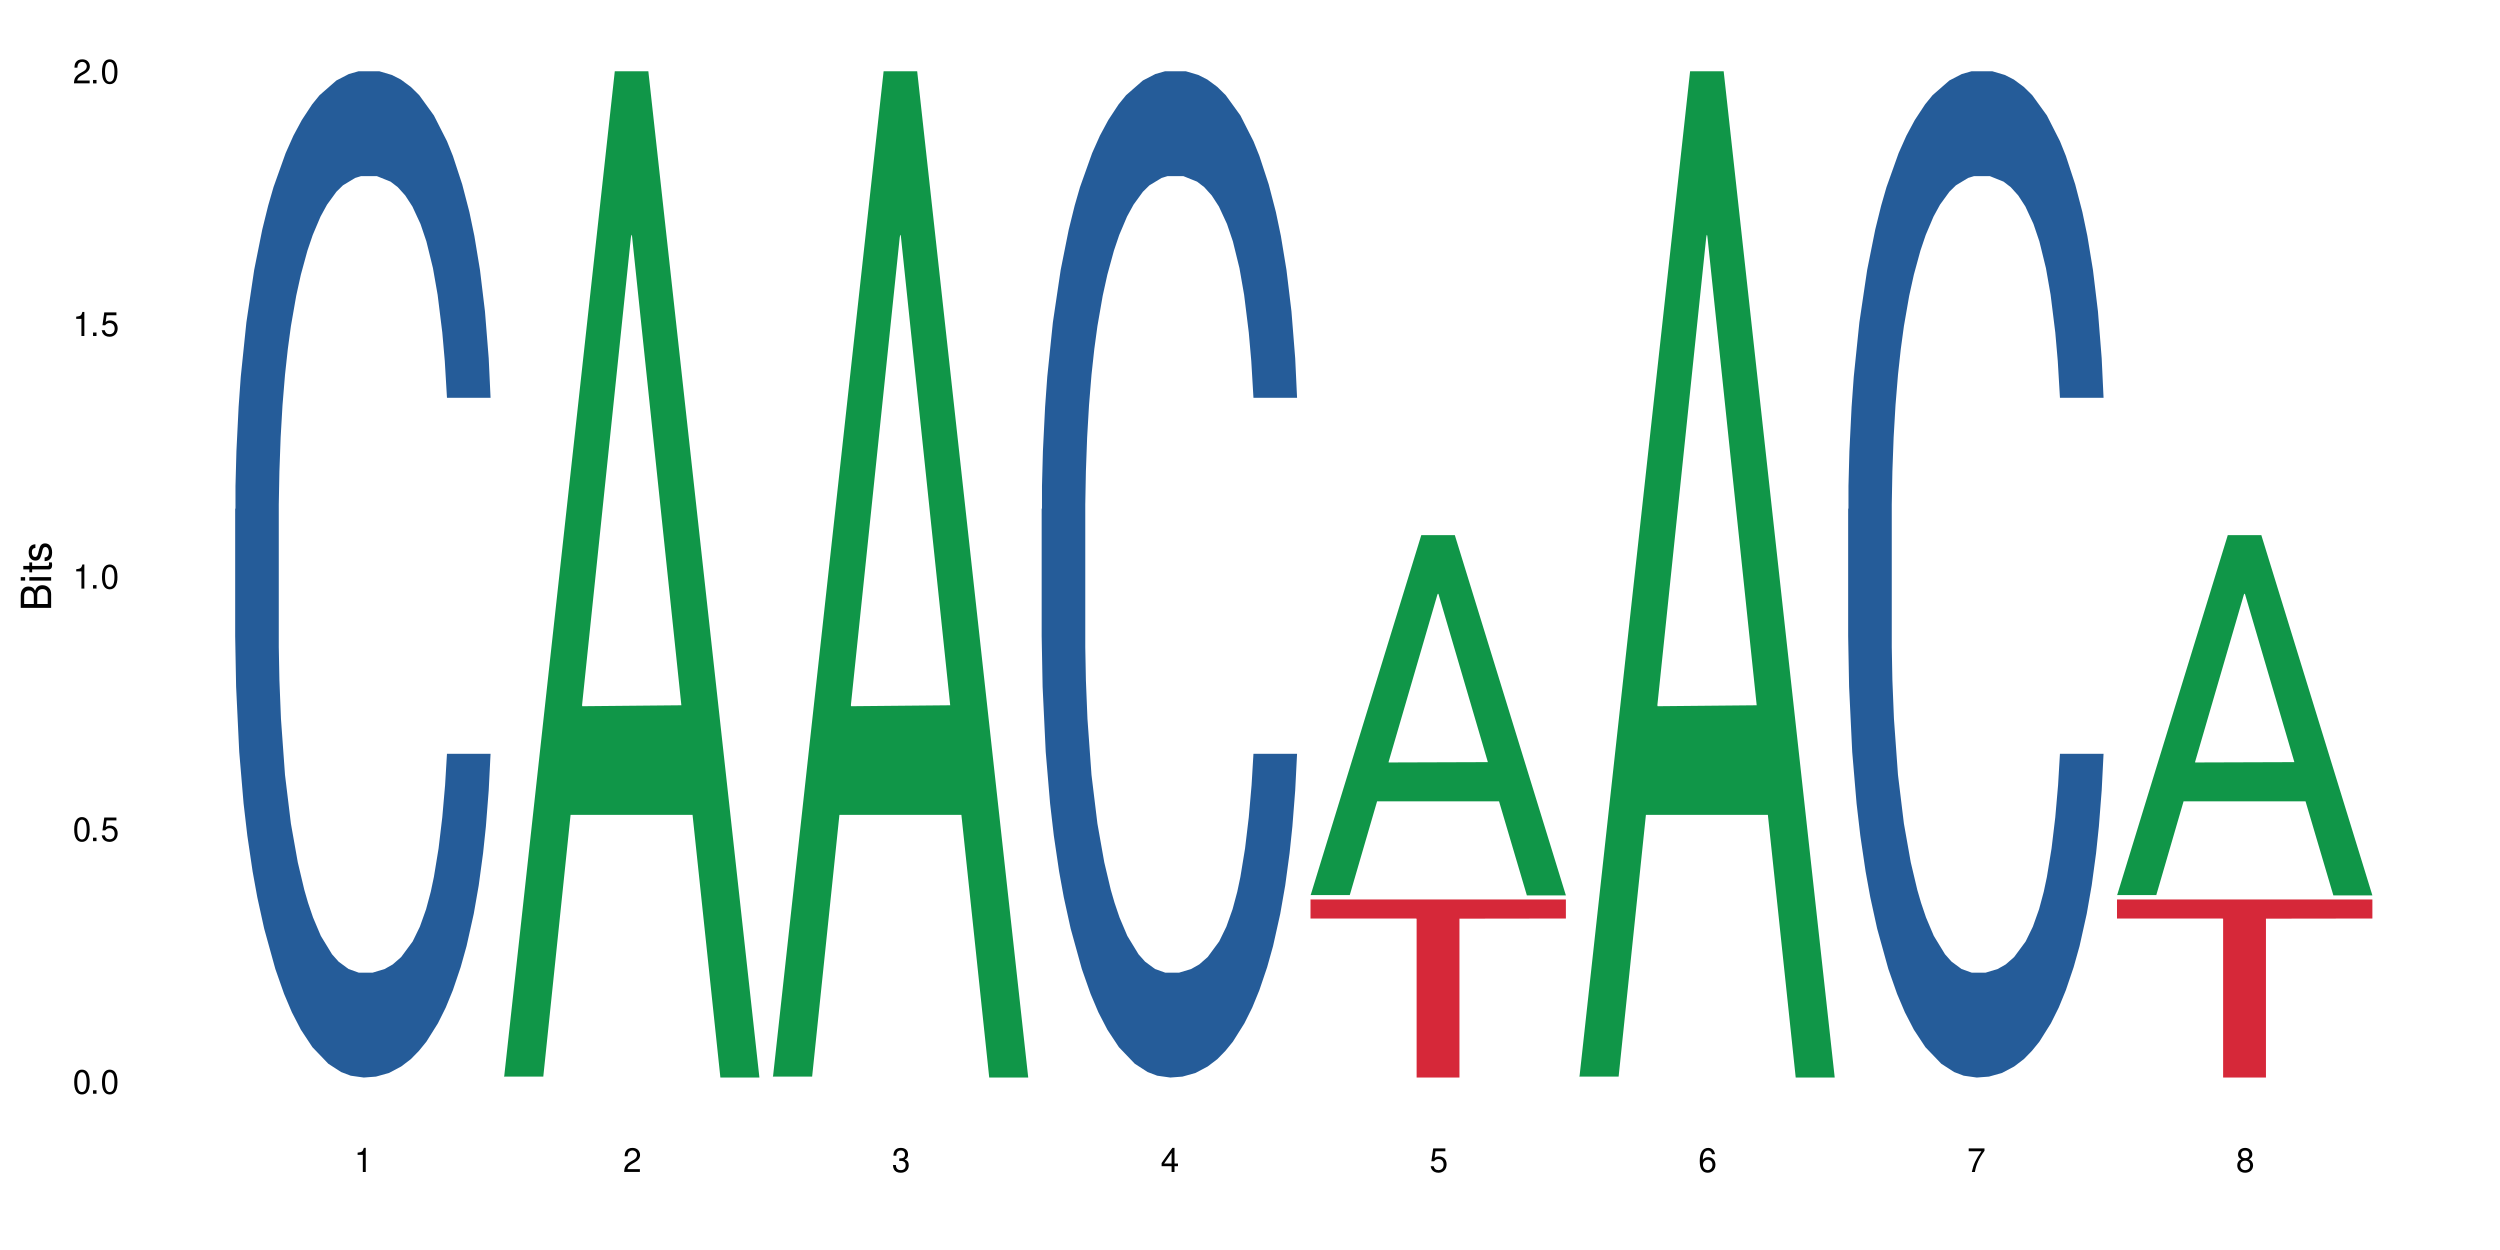 <?xml version="1.0" encoding="UTF-8"?>
<svg xmlns="http://www.w3.org/2000/svg" xmlns:xlink="http://www.w3.org/1999/xlink" width="720" height="360" viewBox="0 0 720 360">
<defs>
<g>
<g id="glyph-0-0">
</g>
<g id="glyph-0-1">
<path d="M 2.641 -6.938 C 2 -6.938 1.422 -6.656 1.078 -6.172 C 0.641 -5.562 0.406 -4.641 0.406 -3.359 C 0.406 -1.016 1.188 0.219 2.641 0.219 C 4.078 0.219 4.859 -1.016 4.859 -3.297 C 4.859 -4.641 4.656 -5.547 4.203 -6.172 C 3.844 -6.656 3.281 -6.938 2.641 -6.938 Z M 2.641 -6.188 C 3.547 -6.188 4 -5.25 4 -3.375 C 4 -1.406 3.562 -0.484 2.625 -0.484 C 1.734 -0.484 1.281 -1.438 1.281 -3.344 C 1.281 -5.25 1.734 -6.188 2.641 -6.188 Z M 2.641 -6.188 "/>
</g>
<g id="glyph-0-2">
<path d="M 1.828 -1 L 0.828 -1 L 0.828 0 L 1.828 0 Z M 1.828 -1 "/>
</g>
<g id="glyph-0-3">
<path d="M 4.562 -6.797 L 1.062 -6.797 L 0.547 -3.094 L 1.328 -3.094 C 1.719 -3.562 2.047 -3.734 2.578 -3.734 C 3.484 -3.734 4.062 -3.109 4.062 -2.094 C 4.062 -1.125 3.484 -0.531 2.578 -0.531 C 1.828 -0.531 1.375 -0.906 1.188 -1.672 L 0.328 -1.672 C 0.453 -1.109 0.547 -0.844 0.75 -0.594 C 1.125 -0.078 1.828 0.219 2.594 0.219 C 3.969 0.219 4.922 -0.781 4.922 -2.219 C 4.922 -3.562 4.031 -4.484 2.719 -4.484 C 2.25 -4.484 1.859 -4.359 1.469 -4.062 L 1.734 -5.969 L 4.562 -5.969 Z M 4.562 -6.797 "/>
</g>
<g id="glyph-0-4">
<path d="M 2.484 -4.938 L 2.484 0 L 3.328 0 L 3.328 -6.938 L 2.766 -6.938 C 2.469 -5.875 2.281 -5.734 0.984 -5.562 L 0.984 -4.938 Z M 2.484 -4.938 "/>
</g>
<g id="glyph-0-5">
<path d="M 4.859 -0.828 L 1.281 -0.828 C 1.359 -1.406 1.672 -1.781 2.5 -2.281 L 3.469 -2.828 C 4.406 -3.344 4.906 -4.062 4.906 -4.906 C 4.906 -5.484 4.672 -6.031 4.266 -6.406 C 3.859 -6.766 3.375 -6.938 2.719 -6.938 C 1.859 -6.938 1.219 -6.625 0.844 -6.031 C 0.609 -5.672 0.5 -5.234 0.484 -4.531 L 1.328 -4.531 C 1.359 -5.016 1.406 -5.281 1.531 -5.516 C 1.75 -5.938 2.188 -6.203 2.703 -6.203 C 3.469 -6.203 4.031 -5.641 4.031 -4.891 C 4.031 -4.344 3.719 -3.859 3.125 -3.516 L 2.234 -3 C 0.812 -2.172 0.406 -1.531 0.328 -0.016 L 4.859 -0.016 Z M 4.859 -0.828 "/>
</g>
<g id="glyph-0-6">
<path d="M 2.125 -3.188 L 2.578 -3.188 C 3.5 -3.188 3.984 -2.766 3.984 -1.922 C 3.984 -1.062 3.469 -0.531 2.594 -0.531 C 1.656 -0.531 1.203 -1 1.156 -2.016 L 0.312 -2.016 C 0.344 -1.453 0.438 -1.094 0.609 -0.781 C 0.953 -0.109 1.625 0.219 2.547 0.219 C 3.953 0.219 4.859 -0.625 4.859 -1.938 C 4.859 -2.828 4.516 -3.297 3.703 -3.594 C 4.344 -3.844 4.656 -4.328 4.656 -5.031 C 4.656 -6.219 3.875 -6.938 2.578 -6.938 C 1.203 -6.938 0.484 -6.172 0.453 -4.703 L 1.297 -4.703 C 1.312 -5.125 1.344 -5.359 1.453 -5.578 C 1.641 -5.969 2.062 -6.203 2.594 -6.203 C 3.344 -6.203 3.797 -5.75 3.797 -5 C 3.797 -4.516 3.609 -4.219 3.25 -4.047 C 3.016 -3.953 2.703 -3.922 2.125 -3.906 Z M 2.125 -3.188 "/>
</g>
<g id="glyph-0-7">
<path d="M 3.141 -1.672 L 3.141 0 L 3.984 0 L 3.984 -1.672 L 4.984 -1.672 L 4.984 -2.438 L 3.984 -2.438 L 3.984 -6.938 L 3.359 -6.938 L 0.266 -2.578 L 0.266 -1.672 Z M 3.141 -2.438 L 1 -2.438 L 3.141 -5.5 Z M 3.141 -2.438 "/>
</g>
<g id="glyph-0-8">
<path d="M 4.781 -5.125 C 4.609 -6.266 3.891 -6.938 2.844 -6.938 C 2.094 -6.938 1.422 -6.578 1.031 -5.953 C 0.594 -5.266 0.406 -4.422 0.406 -3.172 C 0.406 -2 0.578 -1.25 0.984 -0.641 C 1.359 -0.078 1.953 0.219 2.703 0.219 C 3.984 0.219 4.922 -0.75 4.922 -2.094 C 4.922 -3.375 4.062 -4.281 2.844 -4.281 C 2.172 -4.281 1.641 -4.031 1.281 -3.516 C 1.281 -5.234 1.828 -6.188 2.797 -6.188 C 3.391 -6.188 3.797 -5.797 3.938 -5.125 Z M 2.734 -3.531 C 3.547 -3.531 4.062 -2.953 4.062 -2.031 C 4.062 -1.156 3.484 -0.531 2.703 -0.531 C 1.922 -0.531 1.328 -1.188 1.328 -2.078 C 1.328 -2.938 1.906 -3.531 2.734 -3.531 Z M 2.734 -3.531 "/>
</g>
<g id="glyph-0-9">
<path d="M 4.984 -6.797 L 0.438 -6.797 L 0.438 -5.969 L 4.109 -5.969 C 2.5 -3.656 1.828 -2.234 1.328 0 L 2.219 0 C 2.594 -2.172 3.453 -4.047 4.984 -6.094 Z M 4.984 -6.797 "/>
</g>
<g id="glyph-0-10">
<path d="M 3.75 -3.656 C 4.469 -4.094 4.688 -4.438 4.688 -5.078 C 4.688 -6.172 3.844 -6.938 2.641 -6.938 C 1.438 -6.938 0.594 -6.172 0.594 -5.094 C 0.594 -4.438 0.812 -4.094 1.516 -3.656 C 0.734 -3.266 0.359 -2.703 0.359 -1.922 C 0.359 -0.656 1.281 0.219 2.641 0.219 C 3.984 0.219 4.922 -0.656 4.922 -1.922 C 4.922 -2.703 4.531 -3.266 3.75 -3.656 Z M 2.641 -6.188 C 3.359 -6.188 3.812 -5.75 3.812 -5.062 C 3.812 -4.406 3.344 -3.984 2.641 -3.984 C 1.922 -3.984 1.453 -4.406 1.453 -5.078 C 1.453 -5.75 1.922 -6.188 2.641 -6.188 Z M 2.641 -3.266 C 3.484 -3.266 4.062 -2.719 4.062 -1.906 C 4.062 -1.078 3.484 -0.531 2.625 -0.531 C 1.797 -0.531 1.219 -1.094 1.219 -1.906 C 1.219 -2.719 1.781 -3.266 2.641 -3.266 Z M 2.641 -3.266 "/>
</g>
<g id="glyph-1-0">
</g>
<g id="glyph-1-1">
<path d="M 0 -0.953 L 0 -4.891 C 0 -5.719 -0.234 -6.344 -0.734 -6.797 C -1.188 -7.234 -1.812 -7.469 -2.5 -7.469 C -3.547 -7.469 -4.188 -7 -4.625 -5.875 C -4.984 -6.688 -5.625 -7.094 -6.531 -7.094 C -7.172 -7.094 -7.734 -6.859 -8.141 -6.391 C -8.562 -5.922 -8.75 -5.344 -8.75 -4.5 L -8.75 -0.953 Z M -4.984 -2.062 L -7.766 -2.062 L -7.766 -4.219 C -7.766 -4.844 -7.688 -5.203 -7.453 -5.5 C -7.219 -5.812 -6.859 -5.969 -6.375 -5.969 C -5.891 -5.969 -5.531 -5.812 -5.297 -5.5 C -5.062 -5.203 -4.984 -4.844 -4.984 -4.219 Z M -0.984 -2.062 L -4 -2.062 L -4 -4.781 C -4 -5.766 -3.438 -6.359 -2.484 -6.359 C -1.547 -6.359 -0.984 -5.766 -0.984 -4.781 Z M -0.984 -2.062 "/>
</g>
<g id="glyph-1-2">
<path d="M -6.281 -1.797 L -6.281 -0.797 L 0 -0.797 L 0 -1.797 Z M -8.75 -1.797 L -8.75 -0.797 L -7.484 -0.797 L -7.484 -1.797 Z M -8.75 -1.797 "/>
</g>
<g id="glyph-1-3">
<path d="M -6.281 -3.047 L -6.281 -2.016 L -8.016 -2.016 L -8.016 -1.016 L -6.281 -1.016 L -6.281 -0.172 L -5.469 -0.172 L -5.469 -1.016 L -0.719 -1.016 C -0.078 -1.016 0.281 -1.453 0.281 -2.234 C 0.281 -2.5 0.25 -2.719 0.188 -3.047 L -0.641 -3.047 C -0.609 -2.906 -0.594 -2.766 -0.594 -2.562 C -0.594 -2.141 -0.719 -2.016 -1.156 -2.016 L -5.469 -2.016 L -5.469 -3.047 Z M -6.281 -3.047 "/>
</g>
<g id="glyph-1-4">
<path d="M -4.531 -5.25 C -5.766 -5.25 -6.469 -4.422 -6.469 -2.969 C -6.469 -1.516 -5.719 -0.562 -4.547 -0.562 C -3.562 -0.562 -3.094 -1.062 -2.734 -2.562 L -2.516 -3.484 C -2.344 -4.188 -2.094 -4.469 -1.641 -4.469 C -1.047 -4.469 -0.641 -3.875 -0.641 -3 C -0.641 -2.453 -0.797 -2 -1.062 -1.75 C -1.25 -1.594 -1.422 -1.531 -1.875 -1.469 L -1.875 -0.406 C -0.422 -0.453 0.281 -1.266 0.281 -2.922 C 0.281 -4.5 -0.5 -5.516 -1.719 -5.516 C -2.656 -5.516 -3.172 -4.984 -3.469 -3.734 L -3.703 -2.766 C -3.891 -1.953 -4.156 -1.609 -4.594 -1.609 C -5.188 -1.609 -5.547 -2.125 -5.547 -2.938 C -5.547 -3.75 -5.203 -4.172 -4.531 -4.203 Z M -4.531 -5.25 "/>
</g>
</g>
</defs>
<rect x="-72" y="-36" width="864" height="432" fill="rgb(100%, 100%, 100%)" fill-opacity="1"/>
<path fill-rule="nonzero" fill="rgb(14.51%, 36.078%, 60%)" fill-opacity="1" d="M 67.73 146.621 L 67.82 146.355 L 67.82 140 L 68.09 129.934 L 68.719 117.215 L 69.344 108.477 L 70.961 92.844 L 73.203 77.746 L 75.535 66.09 L 77.238 59.203 L 78.766 53.902 L 82.262 44.102 L 84.504 39.07 L 86.926 34.566 L 89.887 30.062 L 92.039 27.414 L 96.883 23.176 L 100.469 21.32 L 103.25 20.527 L 109.262 20.527 L 112.848 21.586 L 115.449 22.91 L 118.32 25.031 L 120.742 27.414 L 124.957 33.242 L 128.727 40.66 L 130.43 44.898 L 133.121 53.109 L 135.184 61.055 L 136.617 67.945 L 138.234 77.746 L 139.668 89.668 L 140.746 103.176 L 141.281 114.566 L 128.727 114.566 L 128.098 103.973 L 127.379 95.758 L 126.035 84.898 L 124.688 77.215 L 122.805 69.535 L 121.102 64.5 L 118.77 59.469 L 116.707 56.289 L 114.555 53.902 L 112.488 52.316 L 108.543 50.727 L 103.969 50.727 L 102.266 51.254 L 98.766 53.375 L 96.883 55.23 L 94.191 58.938 L 92.309 62.383 L 90.066 67.68 L 88.539 72.184 L 86.656 79.07 L 85.312 85.164 L 83.785 93.906 L 82.891 100.527 L 82.082 107.945 L 81.363 116.688 L 80.828 125.957 L 80.469 135.762 L 80.289 145.297 L 80.289 186.355 L 80.469 195.895 L 80.918 207.02 L 82.082 223.18 L 83.785 237.219 L 85.762 248.344 L 87.645 256.293 L 88.719 260 L 90.156 264.238 L 92.398 269.535 L 95.629 274.836 L 97.512 276.953 L 100.383 279.074 L 103.34 280.133 L 107.289 280.133 L 110.785 279.074 L 113.117 277.75 L 115.539 275.629 L 118.859 271.125 L 120.922 266.887 L 122.715 261.855 L 124.062 256.82 L 124.957 252.582 L 126.305 244.371 L 127.379 235.363 L 128.188 226.094 L 128.727 217.086 L 141.281 217.086 L 140.746 227.684 L 139.938 238.012 L 139.129 245.695 L 137.875 254.969 L 136.441 263.18 L 134.375 272.449 L 132.672 278.543 L 130.43 285.168 L 128.367 290.199 L 126.125 294.703 L 122.805 300 L 120.652 302.648 L 118.32 305.035 L 115.539 307.152 L 112.043 309.008 L 108.273 310.066 L 104.777 310.332 L 101.008 309.801 L 98.227 308.742 L 94.551 306.359 L 89.977 301.59 L 86.656 296.559 L 84.055 291.523 L 81.812 286.227 L 79.301 279.074 L 76.074 267.418 L 74.098 258.41 L 72.754 250.992 L 71.23 240.664 L 70.152 231.391 L 68.898 216.555 L 68 197.746 L 67.73 183.18 Z M 67.73 146.621 "/>
<path fill-rule="nonzero" fill="rgb(6.275%, 58.824%, 28.235%)" fill-opacity="1" d="M 145.156 310.059 L 145.234 309.789 L 177.059 20.527 L 186.723 20.527 L 218.707 310.332 L 207.469 310.332 L 199.453 234.684 L 164.328 234.684 L 156.469 310.059 L 145.156 310.059 L 167.707 203.391 L 196.23 203.117 L 182.008 67.875 L 181.852 67.602 L 181.695 68.418 L 167.629 203.117 L 167.707 203.391 Z M 145.156 310.059 "/>
<path fill-rule="nonzero" fill="rgb(6.275%, 58.824%, 28.235%)" fill-opacity="1" d="M 222.578 310.059 L 222.656 309.789 L 254.48 20.527 L 264.148 20.527 L 296.129 310.332 L 284.895 310.332 L 276.879 234.684 L 241.75 234.684 L 233.895 310.059 L 222.578 310.059 L 245.129 203.391 L 273.656 203.117 L 259.434 67.875 L 259.273 67.602 L 259.117 68.418 L 245.051 203.117 L 245.129 203.391 Z M 222.578 310.059 "/>
<path fill-rule="nonzero" fill="rgb(14.51%, 36.078%, 60%)" fill-opacity="1" d="M 300 146.621 L 300.09 146.355 L 300.09 140 L 300.359 129.934 L 300.988 117.215 L 301.617 108.477 L 303.23 92.844 L 305.473 77.746 L 307.805 66.09 L 309.508 59.203 L 311.035 53.902 L 314.531 44.102 L 316.773 39.07 L 319.195 34.566 L 322.156 30.062 L 324.309 27.414 L 329.152 23.176 L 332.742 21.32 L 335.52 20.527 L 341.531 20.527 L 345.117 21.586 L 347.719 22.91 L 350.59 25.031 L 353.012 27.414 L 357.227 33.242 L 360.996 40.66 L 362.699 44.898 L 365.391 53.109 L 367.453 61.055 L 368.891 67.945 L 370.504 77.746 L 371.938 89.668 L 373.016 103.176 L 373.555 114.566 L 360.996 114.566 L 360.367 103.973 L 359.648 95.758 L 358.305 84.898 L 356.961 77.215 L 355.074 69.535 L 353.371 64.5 L 351.039 59.469 L 348.977 56.289 L 346.824 53.902 L 344.762 52.316 L 340.812 50.727 L 336.238 50.727 L 334.535 51.254 L 331.035 53.375 L 329.152 55.23 L 326.461 58.938 L 324.578 62.383 L 322.336 67.68 L 320.812 72.184 L 318.926 79.07 L 317.582 85.164 L 316.059 93.906 L 315.16 100.527 L 314.352 107.945 L 313.637 116.688 L 313.098 125.957 L 312.738 135.762 L 312.559 145.297 L 312.559 186.355 L 312.738 195.895 L 313.188 207.02 L 314.352 223.18 L 316.059 237.219 L 318.031 248.344 L 319.914 256.293 L 320.992 260 L 322.426 264.238 L 324.668 269.535 L 327.898 274.836 L 329.781 276.953 L 332.652 279.074 L 335.609 280.133 L 339.559 280.133 L 343.055 279.074 L 345.387 277.75 L 347.809 275.629 L 351.129 271.125 L 353.191 266.887 L 354.984 261.855 L 356.332 256.82 L 357.227 252.582 L 358.574 244.371 L 359.648 235.363 L 360.457 226.094 L 360.996 217.086 L 373.555 217.086 L 373.016 227.684 L 372.207 238.012 L 371.402 245.695 L 370.145 254.969 L 368.711 263.18 L 366.645 272.449 L 364.941 278.543 L 362.699 285.168 L 360.637 290.199 L 358.395 294.703 L 355.074 300 L 352.922 302.648 L 350.59 305.035 L 347.809 307.152 L 344.312 309.008 L 340.543 310.066 L 337.047 310.332 L 333.277 309.801 L 330.5 308.742 L 326.82 306.359 L 322.246 301.59 L 318.926 296.559 L 316.324 291.523 L 314.082 286.227 L 311.57 279.074 L 308.344 267.418 L 306.371 258.41 L 305.023 250.992 L 303.5 240.664 L 302.422 231.391 L 301.168 216.555 L 300.27 197.746 L 300 183.18 Z M 300 146.621 "/>
<path fill-rule="nonzero" fill="rgb(6.275%, 58.824%, 28.235%)" fill-opacity="1" d="M 377.426 257.777 L 377.504 257.68 L 409.328 154.125 L 418.992 154.125 L 450.977 257.875 L 439.738 257.875 L 431.723 230.793 L 396.598 230.793 L 388.738 257.777 L 377.426 257.777 L 399.977 219.59 L 428.504 219.492 L 414.277 171.074 L 414.121 170.977 L 413.965 171.27 L 399.898 219.492 L 399.977 219.59 Z M 377.426 257.777 "/>
<path fill-rule="nonzero" fill="rgb(83.922%, 15.686%, 22.353%)" fill-opacity="1" d="M 377.426 259.039 L 450.977 259.039 L 450.977 264.531 L 420.324 264.578 L 420.324 310.332 L 407.988 310.332 L 407.988 264.625 L 407.809 264.531 L 377.426 264.531 Z M 377.426 259.039 "/>
<path fill-rule="nonzero" fill="rgb(6.275%, 58.824%, 28.235%)" fill-opacity="1" d="M 454.848 310.059 L 454.926 309.789 L 486.75 20.527 L 496.418 20.527 L 528.398 310.332 L 517.164 310.332 L 509.148 234.684 L 474.023 234.684 L 466.164 310.059 L 454.848 310.059 L 477.402 203.391 L 505.926 203.117 L 491.703 67.875 L 491.547 67.602 L 491.387 68.418 L 477.32 203.117 L 477.402 203.391 Z M 454.848 310.059 "/>
<path fill-rule="nonzero" fill="rgb(14.51%, 36.078%, 60%)" fill-opacity="1" d="M 532.27 146.621 L 532.359 146.355 L 532.359 140 L 532.629 129.934 L 533.258 117.215 L 533.887 108.477 L 535.5 92.844 L 537.742 77.746 L 540.074 66.09 L 541.777 59.203 L 543.305 53.902 L 546.801 44.102 L 549.043 39.07 L 551.465 34.566 L 554.426 30.062 L 556.578 27.414 L 561.422 23.176 L 565.012 21.32 L 567.793 20.527 L 573.801 20.527 L 577.391 21.586 L 579.992 22.91 L 582.859 25.031 L 585.281 27.414 L 589.5 33.242 L 593.266 40.66 L 594.969 44.898 L 597.66 53.109 L 599.723 61.055 L 601.16 67.945 L 602.773 77.746 L 604.207 89.668 L 605.285 103.176 L 605.824 114.566 L 593.266 114.566 L 592.637 103.973 L 591.922 95.758 L 590.574 84.898 L 589.23 77.215 L 587.344 69.535 L 585.641 64.5 L 583.309 59.469 L 581.246 56.289 L 579.094 53.902 L 577.031 52.316 L 573.082 50.727 L 568.508 50.727 L 566.805 51.254 L 563.305 53.375 L 561.422 55.23 L 558.73 58.938 L 556.848 62.383 L 554.605 67.68 L 553.082 72.184 L 551.199 79.07 L 549.852 85.164 L 548.328 93.906 L 547.43 100.527 L 546.621 107.945 L 545.906 116.688 L 545.367 125.957 L 545.008 135.762 L 544.828 145.297 L 544.828 186.355 L 545.008 195.895 L 545.457 207.02 L 546.621 223.18 L 548.328 237.219 L 550.301 248.344 L 552.184 256.293 L 553.262 260 L 554.695 264.238 L 556.938 269.535 L 560.168 274.836 L 562.051 276.953 L 564.922 279.074 L 567.883 280.133 L 571.828 280.133 L 575.324 279.074 L 577.656 277.75 L 580.078 275.629 L 583.398 271.125 L 585.461 266.887 L 587.254 261.855 L 588.602 256.82 L 589.5 252.582 L 590.844 244.371 L 591.922 235.363 L 592.727 226.094 L 593.266 217.086 L 605.824 217.086 L 605.285 227.684 L 604.477 238.012 L 603.672 245.695 L 602.414 254.969 L 600.98 263.18 L 598.918 272.449 L 597.211 278.543 L 594.969 285.168 L 592.906 290.199 L 590.664 294.703 L 587.344 300 L 585.191 302.648 L 582.859 305.035 L 580.078 307.152 L 576.582 309.008 L 572.816 310.066 L 569.316 310.332 L 565.551 309.801 L 562.77 308.742 L 559.09 306.359 L 554.516 301.59 L 551.199 296.559 L 548.598 291.523 L 546.355 286.227 L 543.844 279.074 L 540.613 267.418 L 538.641 258.41 L 537.293 250.992 L 535.77 240.664 L 534.691 231.391 L 533.438 216.555 L 532.539 197.746 L 532.27 183.18 Z M 532.27 146.621 "/>
<path fill-rule="nonzero" fill="rgb(6.275%, 58.824%, 28.235%)" fill-opacity="1" d="M 609.695 257.777 L 609.773 257.68 L 641.598 154.125 L 651.266 154.125 L 683.246 257.875 L 672.008 257.875 L 663.996 230.793 L 628.867 230.793 L 621.012 257.777 L 609.695 257.777 L 632.246 219.59 L 660.773 219.492 L 646.551 171.074 L 646.391 170.977 L 646.234 171.27 L 632.168 219.492 L 632.246 219.59 Z M 609.695 257.777 "/>
<path fill-rule="nonzero" fill="rgb(83.922%, 15.686%, 22.353%)" fill-opacity="1" d="M 609.695 259.039 L 683.246 259.039 L 683.246 264.531 L 652.594 264.578 L 652.594 310.332 L 640.258 310.332 L 640.258 264.625 L 640.082 264.531 L 609.695 264.531 Z M 609.695 259.039 "/>
<g fill="rgb(0%, 0%, 0%)" fill-opacity="1">
<use xlink:href="#glyph-0-1" x="20.965" y="314.993"/>
<use xlink:href="#glyph-0-2" x="25.965" y="314.993"/>
<use xlink:href="#glyph-0-1" x="28.965" y="314.993"/>
</g>
<g fill="rgb(0%, 0%, 0%)" fill-opacity="1">
<use xlink:href="#glyph-0-1" x="20.965" y="242.251"/>
<use xlink:href="#glyph-0-2" x="25.965" y="242.251"/>
<use xlink:href="#glyph-0-3" x="28.965" y="242.251"/>
</g>
<g fill="rgb(0%, 0%, 0%)" fill-opacity="1">
<use xlink:href="#glyph-0-4" x="20.965" y="169.509"/>
<use xlink:href="#glyph-0-2" x="25.965" y="169.509"/>
<use xlink:href="#glyph-0-1" x="28.965" y="169.509"/>
</g>
<g fill="rgb(0%, 0%, 0%)" fill-opacity="1">
<use xlink:href="#glyph-0-4" x="20.965" y="96.767"/>
<use xlink:href="#glyph-0-2" x="25.965" y="96.767"/>
<use xlink:href="#glyph-0-3" x="28.965" y="96.767"/>
</g>
<g fill="rgb(0%, 0%, 0%)" fill-opacity="1">
<use xlink:href="#glyph-0-5" x="20.965" y="24.024"/>
<use xlink:href="#glyph-0-2" x="25.965" y="24.024"/>
<use xlink:href="#glyph-0-1" x="28.965" y="24.024"/>
</g>
<g fill="rgb(0%, 0%, 0%)" fill-opacity="1">
<use xlink:href="#glyph-0-4" x="102.008" y="337.532"/>
</g>
<g fill="rgb(0%, 0%, 0%)" fill-opacity="1">
<use xlink:href="#glyph-0-5" x="179.43" y="337.532"/>
</g>
<g fill="rgb(0%, 0%, 0%)" fill-opacity="1">
<use xlink:href="#glyph-0-6" x="256.855" y="337.532"/>
</g>
<g fill="rgb(0%, 0%, 0%)" fill-opacity="1">
<use xlink:href="#glyph-0-7" x="334.277" y="337.532"/>
</g>
<g fill="rgb(0%, 0%, 0%)" fill-opacity="1">
<use xlink:href="#glyph-0-3" x="411.699" y="337.532"/>
</g>
<g fill="rgb(0%, 0%, 0%)" fill-opacity="1">
<use xlink:href="#glyph-0-8" x="489.125" y="337.532"/>
</g>
<g fill="rgb(0%, 0%, 0%)" fill-opacity="1">
<use xlink:href="#glyph-0-9" x="566.547" y="337.532"/>
</g>
<g fill="rgb(0%, 0%, 0%)" fill-opacity="1">
<use xlink:href="#glyph-0-10" x="643.969" y="337.532"/>
</g>
<g fill="rgb(0%, 0%, 0%)" fill-opacity="1">
<use xlink:href="#glyph-1-1" x="14.725" y="176.012"/>
<use xlink:href="#glyph-1-2" x="14.725" y="168.012"/>
<use xlink:href="#glyph-1-3" x="14.725" y="165.012"/>
<use xlink:href="#glyph-1-4" x="14.725" y="162.012"/>
</g>
</svg>
